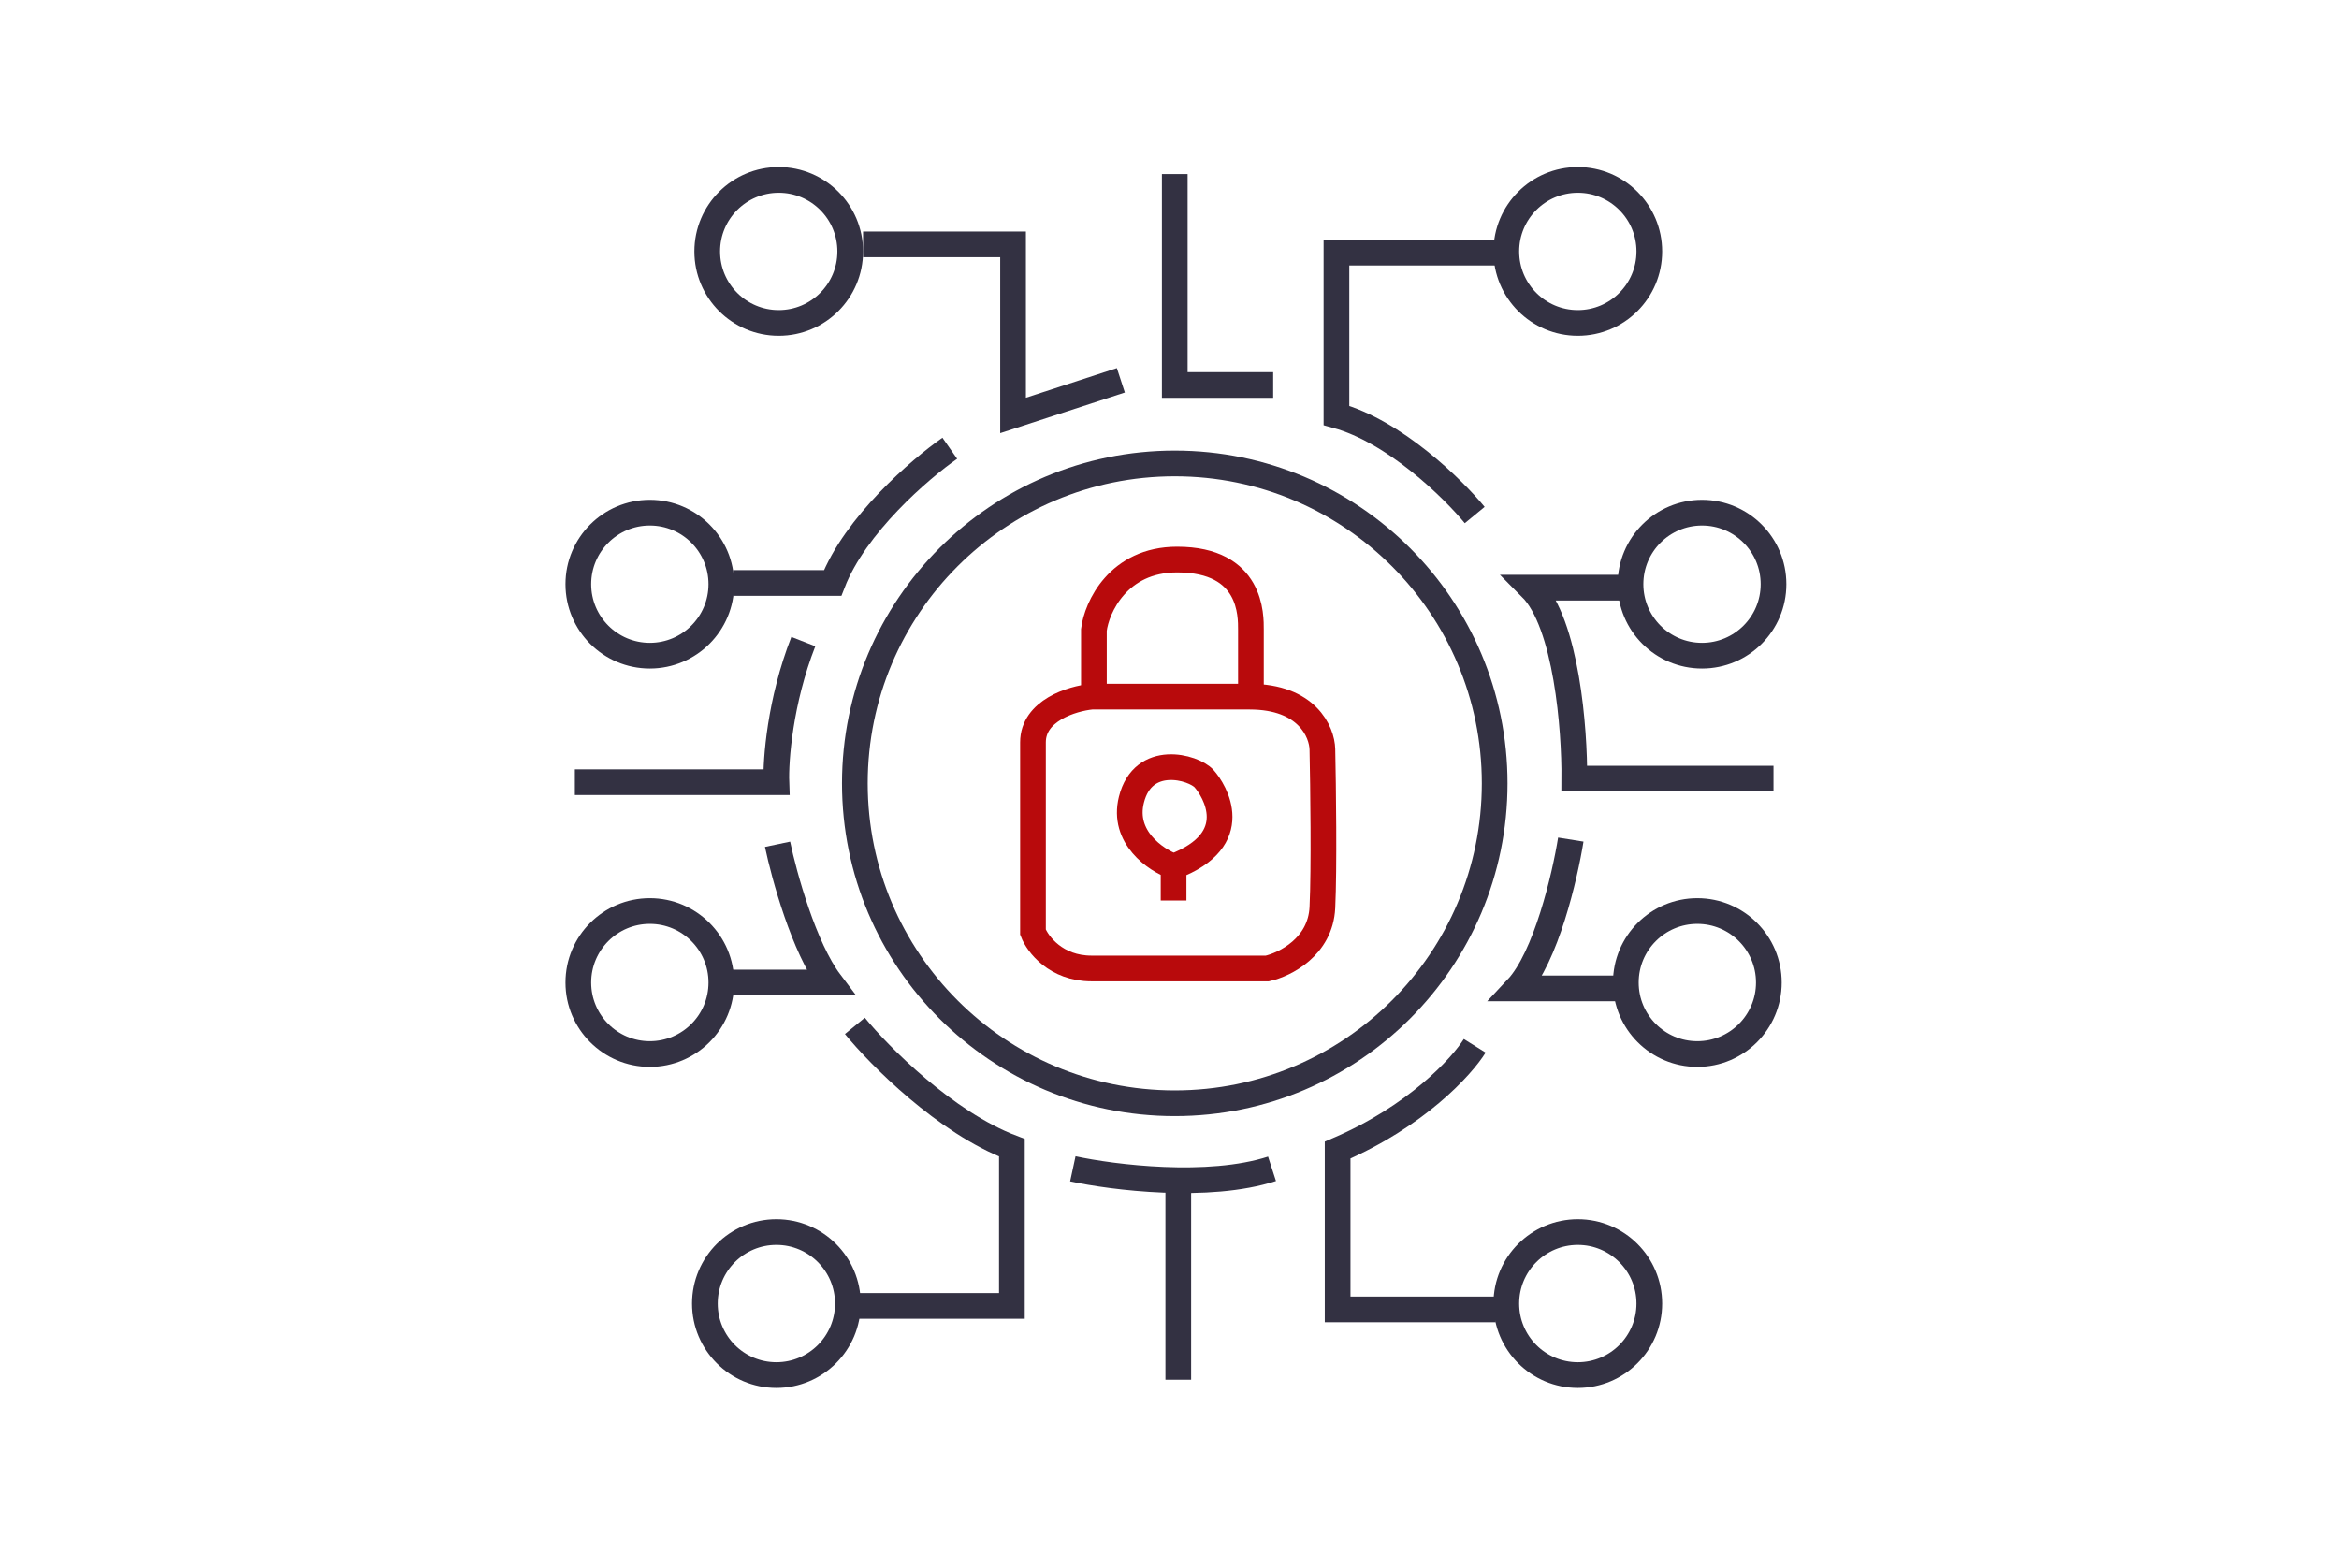 <?xml version="1.0" encoding="UTF-8"?>
<svg xmlns="http://www.w3.org/2000/svg" width="182" height="122" viewBox="0 0 182 122" fill="none">
  <path d="M114.748 40.078C113.047 38.011 108.512 33.568 103.99 32.328V19.655H116.389" stroke="#333142" stroke-width="2"></path>
  <path d="M73.904 34.881C71.594 36.492 66.537 40.844 64.787 45.366H57.037" stroke="#333142" stroke-width="2"></path>
  <path d="M85.118 54.118V49.013C85.331 47.28 87 43.542 91.591 43.542C97.433 43.542 97.335 47.918 97.335 49.013C97.335 49.888 97.335 52.781 97.335 54.118" stroke="#B80A0C" stroke-width="2"></path>
  <path d="M137.997 60.591H122.498C122.529 56.792 121.897 48.502 119.125 45.73H126.054" stroke="#333142" stroke-width="2"></path>
  <path d="M44.73 60.865H60.411C60.35 59.163 60.684 54.592 62.508 49.924" stroke="#333142" stroke-width="2"></path>
  <path d="M80.377 72.534V57.765C80.377 55.285 83.416 54.361 84.936 54.209H97.244C101.693 54.209 102.866 56.944 102.896 58.312C102.957 61.138 103.042 67.557 102.896 70.62C102.75 73.683 99.979 75.057 98.611 75.361H84.936C82.164 75.361 80.742 73.477 80.377 72.534Z" stroke="#B80A0C" stroke-width="2"></path>
  <path d="M91.317 70.073V67.429M91.317 67.429C89.919 66.912 87.306 65.15 88.035 62.232C88.947 58.585 92.867 59.679 93.688 60.591C94.508 61.503 96.879 65.332 91.317 67.429Z" stroke="#B80A0C" stroke-width="2"></path>
  <path d="M122.225 65.332C121.769 68.189 120.292 74.504 118.031 76.911H125.872" stroke="#333142" stroke-width="2"></path>
  <path d="M60.502 65.697C61.018 68.158 62.562 73.756 64.604 76.455H56.764" stroke="#333142" stroke-width="2"></path>
  <path d="M66.519 79.828C68.434 82.168 73.558 87.341 78.736 89.31V101.618H66.519" stroke="#333142" stroke-width="2"></path>
  <path d="M114.749 81.378C113.746 82.989 110.209 86.867 104.082 89.492V101.892H116.39" stroke="#333142" stroke-width="2"></path>
  <path d="M83.478 90.951C86.577 91.62 94.017 92.556 98.977 90.951" stroke="#333142" stroke-width="2"></path>
  <path d="M91.683 92.045V107.362" stroke="#333142" stroke-width="2"></path>
  <circle cx="60.593" cy="19.564" r="5.564" stroke="#333142" stroke-width="2"></circle>
  <circle cx="122.771" cy="19.564" r="5.564" stroke="#333142" stroke-width="2"></circle>
  <path d="M91.409 13.547V29.958H99.067" stroke="#333142" stroke-width="2"></path>
  <path d="M87.215 29.593L78.827 32.328V19.017H67.157" stroke="#333142" stroke-width="2"></path>
  <circle cx="91.409" cy="60.956" r="24.892" stroke="#333142" stroke-width="2"></circle>
  <circle cx="50.564" cy="45.457" r="5.564" stroke="#333142" stroke-width="2"></circle>
  <circle cx="132.435" cy="45.457" r="5.564" stroke="#333142" stroke-width="2"></circle>
  <circle cx="50.564" cy="76.455" r="5.564" stroke="#333142" stroke-width="2"></circle>
  <circle cx="132.071" cy="76.455" r="5.564" stroke="#333142" stroke-width="2"></circle>
  <circle cx="60.411" cy="101.436" r="5.564" stroke="#333142" stroke-width="2"></circle>
  <circle cx="122.771" cy="101.436" r="5.564" stroke="#333142" stroke-width="2"></circle>
</svg>
